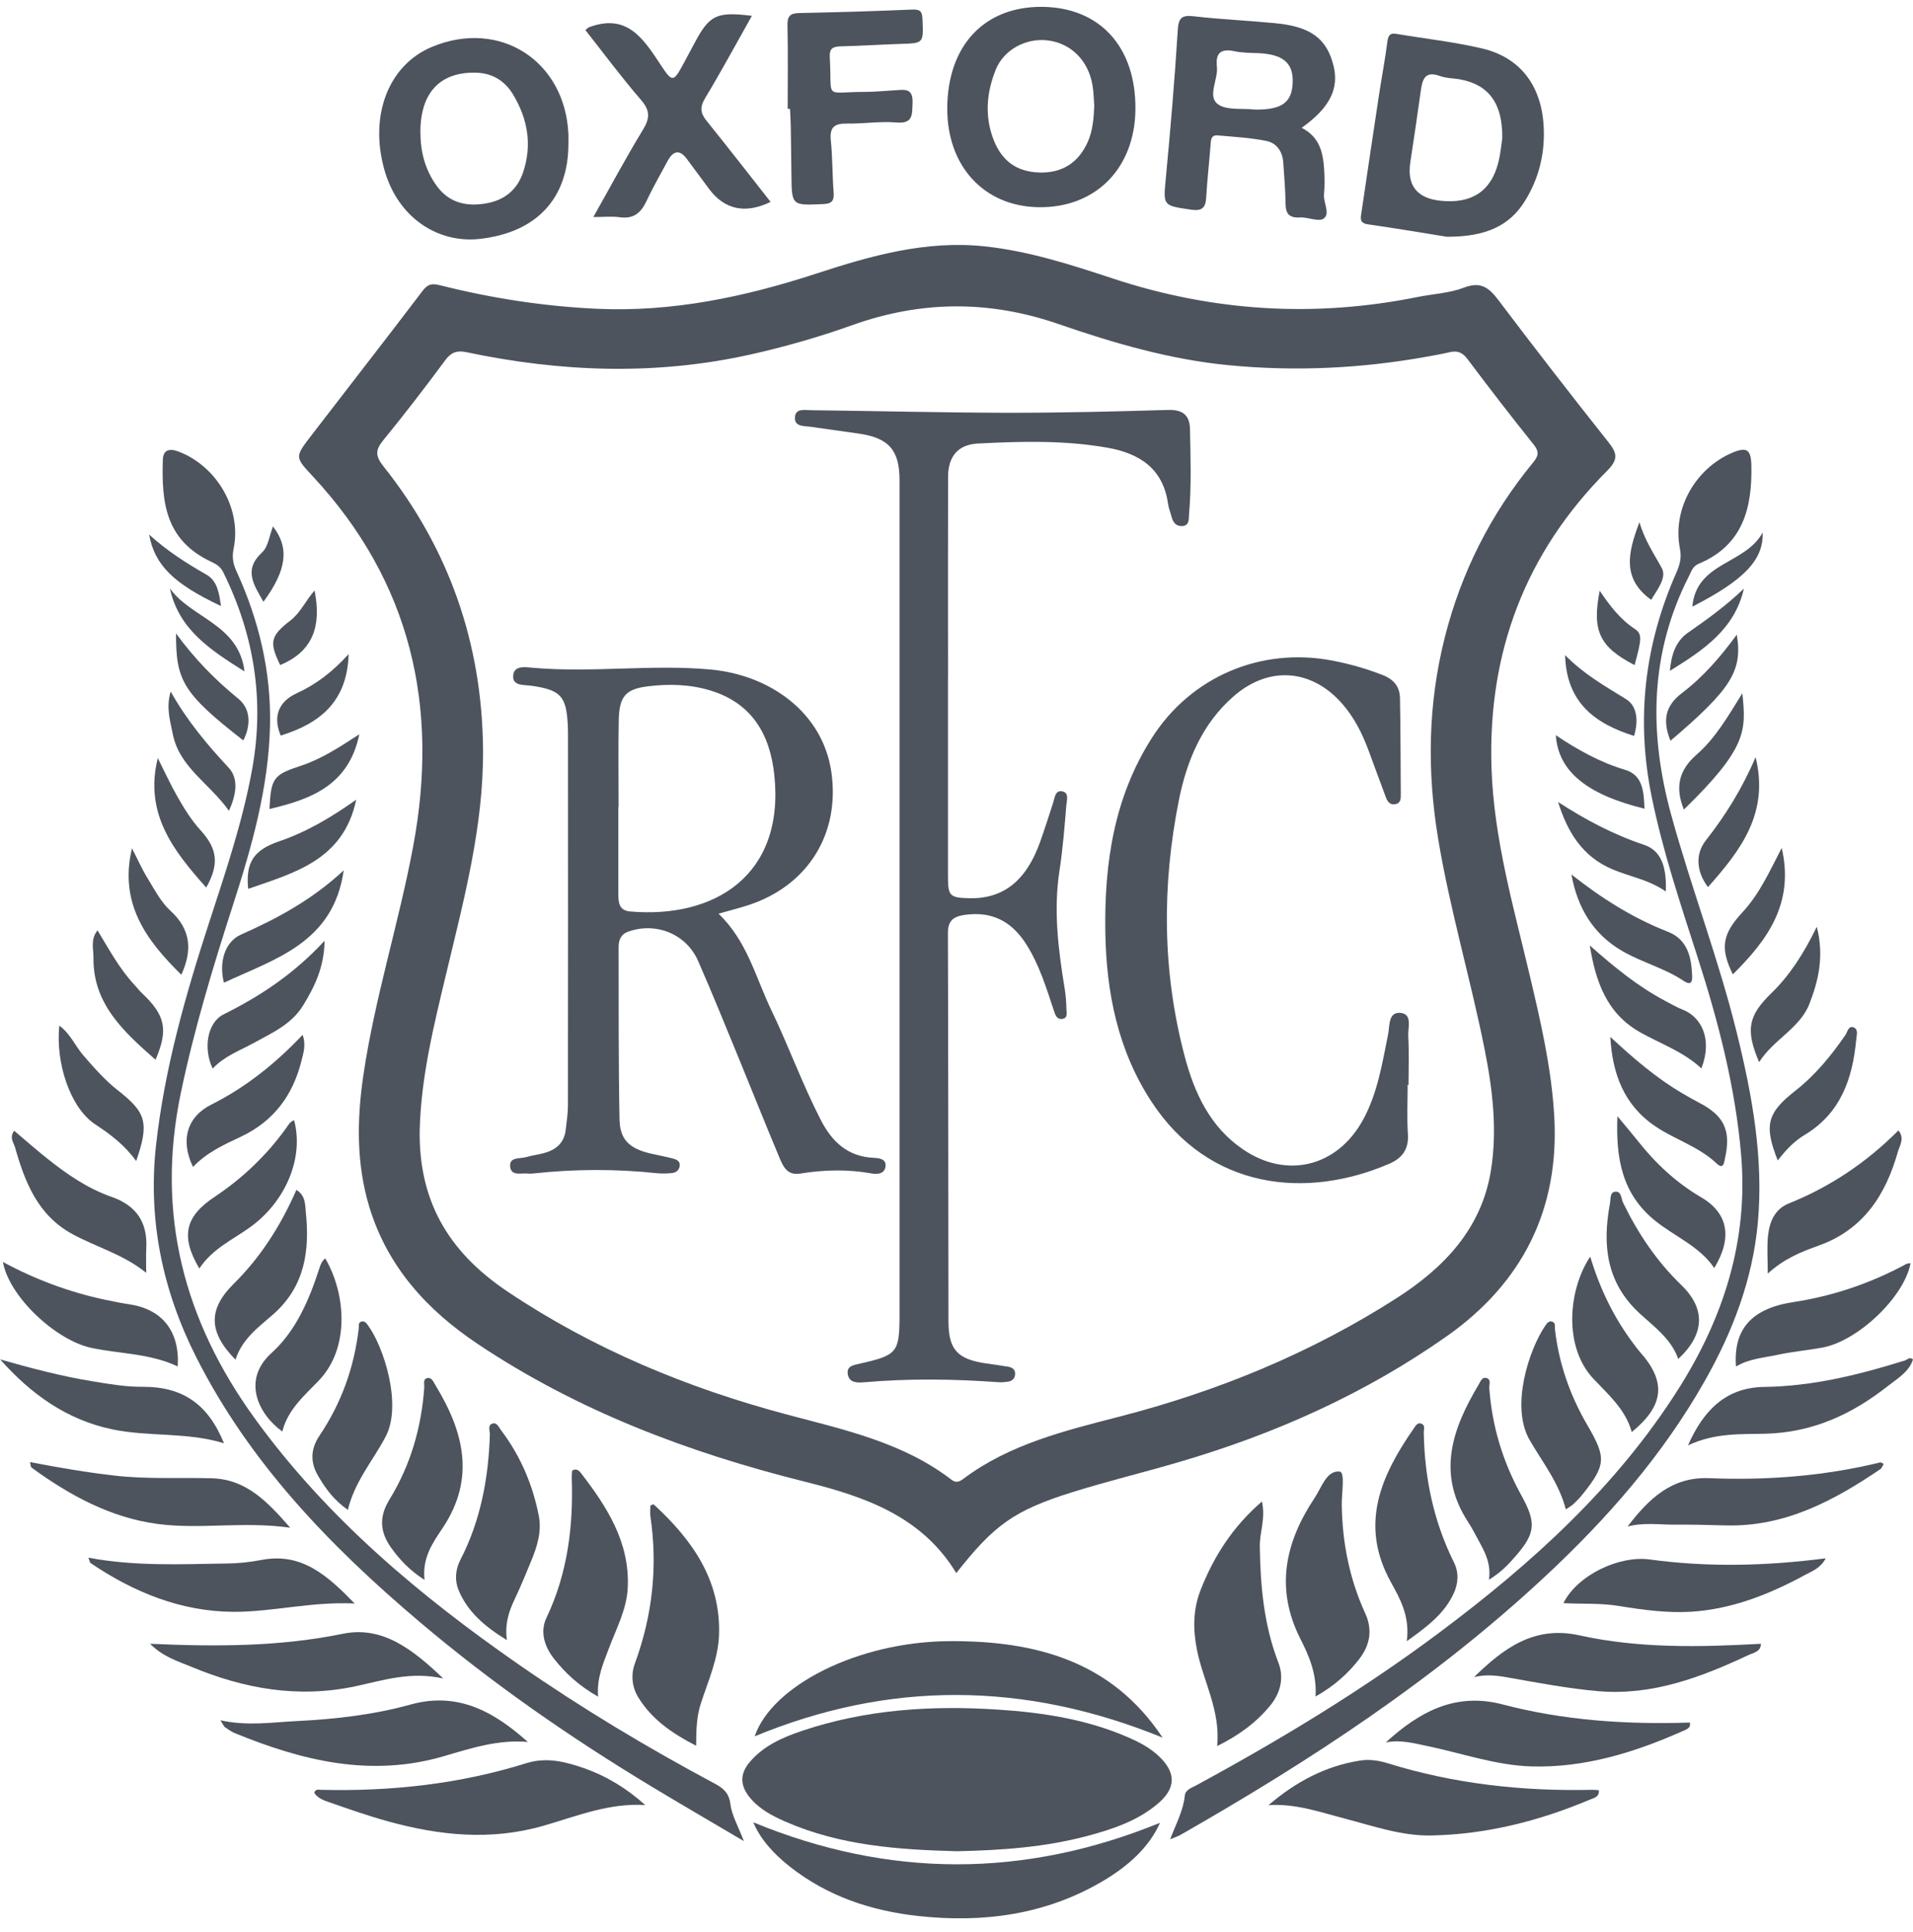 <svg width="100" height="101" viewBox="0 0 100 101" fill="none" xmlns="http://www.w3.org/2000/svg">
<g clip-path="url(#clip0_154_32)">
<path d="M49.989 82.238C48.188 79.262 45.21 78.243 42.098 77.465C36.011 75.946 30.207 73.762 24.963 70.253C22.311 68.478 20.25 66.213 19.304 63.09C18.623 60.835 18.654 58.538 18.992 56.23C19.588 52.169 20.852 48.254 21.601 44.228C22.961 36.937 21.485 30.429 16.357 24.907C15.423 23.901 15.398 23.907 16.261 22.783C18.203 20.253 20.168 17.74 22.095 15.199C22.379 14.824 22.612 14.813 23.024 14.918C25.71 15.594 28.436 16.014 31.204 16.142C35.162 16.323 38.955 15.517 42.692 14.296C45.539 13.365 48.413 12.553 51.476 12.879C53.791 13.126 55.985 13.839 58.172 14.56C63.404 16.287 68.708 16.616 74.106 15.526C74.915 15.364 75.769 15.327 76.528 15.037C77.408 14.699 77.831 15.037 78.328 15.69C80.216 18.192 82.138 20.668 84.083 23.121C84.546 23.706 84.597 24.024 84.003 24.62C79.736 28.904 77.768 34.103 77.967 40.145C78.089 43.85 79.114 47.385 79.957 50.954C80.534 53.393 81.102 55.835 81.246 58.342C81.528 63.214 79.588 67.062 75.639 69.847C71.368 72.857 66.65 74.963 61.647 76.428C59.793 76.974 57.91 77.428 56.065 78.004C53.01 78.961 51.976 79.713 49.989 82.235V82.238ZM21.939 59.075C21.885 62.675 23.339 65.381 26.536 67.524C31.028 70.534 35.948 72.57 41.161 73.955C44.151 74.75 47.206 75.409 49.742 77.36C49.963 77.53 50.142 77.473 50.352 77.314C52.785 75.486 55.676 74.793 58.541 74.052C63.677 72.723 68.529 70.733 73.004 67.865C75.483 66.275 77.436 64.245 77.933 61.21C78.285 59.049 78.018 56.891 77.587 54.756C76.851 51.102 75.787 47.522 75.176 43.839C74.591 40.304 74.645 36.798 75.525 33.319C76.383 29.927 77.924 26.871 80.148 24.171C80.443 23.814 80.457 23.598 80.162 23.229C78.986 21.761 77.837 20.273 76.709 18.768C76.439 18.407 76.164 18.319 75.761 18.416C75.375 18.507 74.98 18.575 74.591 18.646C71.147 19.265 67.686 19.43 64.199 19.089C61.141 18.791 58.217 17.936 55.338 16.942C51.712 15.687 48.152 15.71 44.548 16.999C42.808 17.621 41.025 18.132 39.219 18.535C34.262 19.637 29.313 19.452 24.372 18.41C23.898 18.311 23.589 18.41 23.285 18.819C22.235 20.236 21.158 21.641 20.04 23.007C19.619 23.521 19.611 23.833 20.04 24.373C23.478 28.691 25.196 33.637 25.25 39.151C25.287 43.183 24.245 47.047 23.319 50.926C22.677 53.612 22.01 56.292 21.939 59.075Z" fill="#4D545D"/>
<path d="M50.02 96.778C46.962 96.698 43.929 96.485 41.076 95.239C40.372 94.932 39.688 94.577 39.185 93.958C38.68 93.334 38.671 92.726 39.196 92.11C39.929 91.252 40.92 90.821 41.948 90.477C45.267 89.364 48.688 89.146 52.155 89.373C54.497 89.526 56.794 89.875 58.966 90.821C59.568 91.082 60.148 91.386 60.622 91.852C61.474 92.683 61.465 93.478 60.562 94.259C59.5 95.176 58.2 95.614 56.874 95.969C54.631 96.573 52.331 96.729 50.02 96.778Z" fill="#4D545D"/>
<path d="M38.89 96.252C37.169 95.236 35.619 94.336 34.083 93.41C29.821 90.841 25.738 88.01 21.939 84.793C17.263 80.835 13.044 76.477 10.247 70.929C8.495 67.454 7.729 63.774 8.154 59.892C8.595 55.886 9.693 52.03 10.937 48.212C11.792 45.585 12.68 42.967 13.177 40.236C13.836 36.616 13.291 33.194 11.669 29.915C11.533 29.637 11.323 29.498 11.062 29.378C8.646 28.254 8.441 26.278 8.512 24.035C8.529 23.518 8.85 23.419 9.355 23.615C11.335 24.381 12.643 26.596 12.212 28.686C12.115 29.157 12.192 29.495 12.371 29.884C13.543 32.442 14.18 35.142 14.114 37.945C14.04 41.164 13.169 44.248 12.183 47.297C11.136 50.545 10.148 53.802 9.449 57.155C8.137 63.459 9.614 69.049 13.331 74.171C17.093 79.356 21.916 83.405 27.132 87.028C30.417 89.308 33.842 91.363 37.368 93.246C37.814 93.484 38.106 93.734 38.18 94.313C38.254 94.904 38.583 95.46 38.887 96.255L38.89 96.252Z" fill="#4D545D"/>
<path d="M61.167 96.156C61.488 95.316 61.857 94.645 61.934 93.876C61.965 93.558 62.288 93.467 62.535 93.331C66.953 90.934 71.246 88.337 75.275 85.321C80.088 81.721 84.503 77.726 87.748 72.595C90.099 68.882 91.388 64.853 91.019 60.415C90.721 56.852 89.824 53.407 88.731 50.012C87.842 47.246 86.919 44.498 86.337 41.639C85.514 37.587 85.965 33.703 87.626 29.944C87.811 29.523 87.913 29.168 87.814 28.669C87.413 26.624 88.614 24.501 90.539 23.674C91.289 23.354 91.53 23.481 91.55 24.31C91.604 26.539 91.116 28.504 88.802 29.469C88.484 29.603 88.421 29.855 88.299 30.097C86.238 34.126 86.187 38.305 87.354 42.578C88.404 46.414 89.841 50.137 90.792 54.004C91.596 57.263 92.198 60.56 91.888 63.933C91.618 66.871 90.585 69.589 89.142 72.144C86.925 76.074 83.992 79.418 80.698 82.479C74.963 87.814 68.47 92.064 61.698 95.929C61.576 96 61.437 96.04 61.164 96.156H61.167Z" fill="#4D545D"/>
<path d="M75.633 12.377C74.594 12.212 73.052 11.948 71.505 11.727C71.05 11.661 71.127 11.4 71.167 11.119C71.471 9.063 71.775 7.008 72.087 4.955C72.229 4.026 72.405 3.104 72.524 2.172C72.567 1.837 72.675 1.715 73.001 1.772C74.489 2.022 75.996 2.187 77.462 2.53C79.424 2.987 80.554 4.421 80.69 6.542C80.781 7.962 80.46 9.325 79.693 10.54C78.91 11.78 77.703 12.385 75.63 12.377H75.633ZM78.529 7.223C78.555 5.403 77.817 4.438 76.36 4.157C75.996 4.086 75.61 4.097 75.267 3.972C74.48 3.689 74.353 4.157 74.27 4.75C74.097 5.991 73.915 7.229 73.725 8.467C73.536 9.694 74.067 10.37 75.318 10.497C76.928 10.659 77.939 10.003 78.322 8.501C78.447 8.007 78.487 7.49 78.529 7.223Z" fill="#4D545D"/>
<path d="M68.035 6.678C68.995 7.164 69.165 7.993 69.219 8.873C69.245 9.299 69.25 9.731 69.211 10.156C69.168 10.599 69.554 11.162 69.194 11.426C68.935 11.616 68.373 11.343 67.953 11.369C67.388 11.4 67.203 11.173 67.201 10.631C67.195 9.921 67.124 9.208 67.081 8.498C67.044 7.919 66.735 7.476 66.198 7.368C65.366 7.201 64.509 7.155 63.663 7.079C63.285 7.045 63.302 7.34 63.279 7.604C63.208 8.513 63.106 9.418 63.052 10.33C63.021 10.878 62.819 11.045 62.254 10.96C60.767 10.739 60.803 10.77 60.948 9.254C61.19 6.701 61.406 4.149 61.565 1.59C61.604 0.934 61.766 0.778 62.411 0.852C63.825 1.014 65.25 1.076 66.667 1.213C68.521 1.392 69.353 2.016 69.707 3.43C70.008 4.634 69.512 5.642 68.038 6.684L68.035 6.678ZM65.622 5.73C67.019 5.739 67.547 5.355 67.575 4.282C67.601 3.277 67.047 2.825 65.738 2.777C65.341 2.763 64.935 2.763 64.549 2.681C63.844 2.53 63.532 2.74 63.612 3.487C63.683 4.151 63.12 5.009 63.637 5.426C64.086 5.79 64.943 5.648 65.622 5.73Z" fill="#4D545D"/>
<path d="M29.713 7.522C29.713 10.352 28.064 12.169 25.045 12.493C22.93 12.717 20.789 11.428 20.077 8.819C19.307 6 20.321 3.39 22.587 2.448C26.116 0.98 29.537 3.172 29.713 7.008C29.722 7.178 29.713 7.351 29.713 7.522ZM21.979 6.923C21.976 7.945 22.226 8.887 22.834 9.725C23.487 10.622 24.412 10.807 25.415 10.633C26.337 10.475 27.024 9.949 27.34 9.021C27.834 7.573 27.581 6.204 26.817 4.935C26.408 4.254 25.769 3.831 24.923 3.802C23.015 3.734 21.968 4.836 21.976 6.923H21.979Z" fill="#4D545D"/>
<path d="M54.486 0.358C57.499 0.389 59.381 2.456 59.353 5.71C59.327 8.796 57.274 10.875 54.296 10.832C51.434 10.793 49.492 8.677 49.517 5.628C49.543 2.368 51.465 0.33 54.486 0.358ZM57.198 5.494C57.178 5.253 57.175 4.853 57.11 4.461C56.891 3.155 55.974 2.252 54.753 2.11C53.623 1.979 52.467 2.601 52.05 3.646C51.573 4.841 51.459 6.065 51.939 7.306C52.365 8.407 53.14 8.981 54.327 9.018C55.534 9.058 56.394 8.49 56.871 7.397C57.115 6.832 57.172 6.247 57.203 5.492L57.198 5.494Z" fill="#4D545D"/>
<path d="M39.381 95.267C46.479 98.195 53.563 98.183 60.639 95.29C60.065 96.585 58.952 97.57 57.652 98.337C54.665 100.1 51.4 100.534 48.01 100.165C45.537 99.895 43.234 99.129 41.255 97.556C40.434 96.903 39.742 96.144 39.378 95.267H39.381Z" fill="#4D545D"/>
<path d="M60.772 90.838C53.529 87.885 46.465 87.871 39.452 90.77C40.329 88.152 44.807 85.818 49.651 85.795C54.071 85.773 58.098 86.798 60.772 90.838Z" fill="#4D545D"/>
<path d="M39.304 0.827C38.487 2.277 37.706 3.725 36.86 5.131C36.573 5.608 36.613 5.92 36.945 6.329C38.072 7.723 39.168 9.14 40.281 10.554C38.972 11.196 37.879 10.963 37.078 9.892C36.686 9.367 36.297 8.839 35.908 8.314C35.543 7.82 35.208 7.851 34.903 8.407C34.526 9.109 34.128 9.799 33.79 10.52C33.506 11.127 33.12 11.454 32.41 11.357C31.999 11.301 31.57 11.346 31.016 11.346C31.902 9.776 32.714 8.254 33.609 6.783C33.978 6.179 33.989 5.781 33.509 5.225C32.493 4.049 31.564 2.797 30.599 1.57C30.707 1.488 30.744 1.443 30.789 1.426C32.768 0.679 33.629 2.013 34.529 3.379C35.153 4.33 35.204 4.299 35.738 3.311C35.928 2.962 36.116 2.61 36.303 2.258C37.087 0.781 37.45 0.599 39.307 0.827H39.304Z" fill="#4D545D"/>
<path d="M41.175 5.696C41.175 4.242 41.198 2.788 41.164 1.335C41.153 0.846 41.3 0.69 41.78 0.682C43.748 0.642 45.713 0.585 47.677 0.5C48.098 0.483 48.206 0.588 48.222 1C48.274 2.269 48.294 2.26 47.05 2.297C46.025 2.329 45 2.397 43.972 2.422C43.569 2.434 43.345 2.499 43.376 2.993C43.512 5.256 43.015 4.804 45.216 4.804C45.727 4.804 46.241 4.75 46.752 4.722C47.232 4.697 47.737 4.557 47.703 5.372C47.677 5.986 47.748 6.482 46.846 6.403C45.999 6.332 45.136 6.474 44.284 6.46C43.637 6.448 43.356 6.636 43.43 7.337C43.523 8.243 43.507 9.16 43.578 10.068C43.611 10.517 43.47 10.65 43.018 10.67C41.383 10.741 41.386 10.758 41.371 9.112C41.363 8.285 41.351 7.456 41.337 6.63C41.332 6.318 41.312 6.003 41.297 5.69C41.258 5.69 41.218 5.69 41.175 5.69V5.696Z" fill="#4D545D"/>
<path d="M66.309 94.37C67.728 93.155 69.299 92.309 71.13 92.033C71.607 91.962 72.087 92.039 72.558 92.184C76.031 93.26 79.594 93.649 83.22 93.567C83.333 93.567 83.447 93.578 83.575 93.586C83.617 93.95 83.319 93.992 83.109 94.08C80.454 95.199 77.692 95.9 74.804 95.954C73.268 95.983 71.8 95.463 70.329 95.08C69.015 94.739 67.728 94.273 66.309 94.37Z" fill="#4D545D"/>
<path d="M33.728 94.364C31.851 94.245 30.156 94.938 28.438 95.438C25.664 96.244 22.953 95.957 20.244 95.205C19.239 94.927 18.254 94.58 17.269 94.237C16.959 94.129 16.618 94.026 16.425 93.723C16.491 93.513 16.655 93.564 16.78 93.567C20.431 93.657 24.023 93.268 27.516 92.175C28.566 91.846 29.546 92.096 30.505 92.428C31.686 92.84 32.757 93.484 33.728 94.364Z" fill="#4D545D"/>
<path d="M65.968 78.493C66.164 79.401 65.843 80.108 65.855 80.844C65.886 82.922 66.067 84.958 66.828 86.922C67.129 87.703 66.942 88.501 66.4 89.16C65.676 90.043 64.778 90.707 63.626 91.281C63.807 89.407 62.896 87.896 62.569 86.25C62.354 85.156 62.362 84.123 62.771 83.092C63.458 81.36 64.426 79.827 65.968 78.493Z" fill="#4D545D"/>
<path d="M36.391 91.264C35.108 90.605 34.083 89.881 33.384 88.765C33.029 88.197 32.97 87.556 33.188 86.962C34.103 84.466 34.389 81.914 34.001 79.285C33.972 79.092 33.998 78.893 33.998 78.703C34.077 78.677 34.154 78.632 34.174 78.649C36.175 80.486 37.68 82.598 37.587 85.457C37.547 86.698 37.027 87.859 36.641 89.035C36.417 89.716 36.391 90.418 36.391 91.261V91.264Z" fill="#4D545D"/>
<path d="M72.439 91.091C74.171 89.509 76.062 88.45 78.549 89.103C81.749 89.944 85.017 90.159 88.331 90.051C88.404 90.341 88.152 90.412 87.967 90.494C85.44 91.619 82.811 92.428 80.034 92.343C78.18 92.286 76.388 91.644 74.566 91.269C73.887 91.13 73.189 90.934 72.442 91.091H72.439Z" fill="#4D545D"/>
<path d="M27.592 91.065C26.053 90.929 24.631 91.389 23.242 91.798C19.398 92.936 15.812 92.053 12.271 90.602C12.092 90.528 11.928 90.412 11.766 90.298C11.706 90.259 11.678 90.174 11.522 89.932C12.956 90.247 14.236 90.034 15.522 89.972C17.535 89.873 19.529 89.645 21.474 89.106C23.958 88.419 25.852 89.509 27.589 91.062L27.592 91.065Z" fill="#4D545D"/>
<path d="M68.77 88.691C68.841 87.507 68.427 86.562 67.97 85.662C66.641 83.027 67.186 80.611 68.725 78.3C69.086 77.76 69.341 76.866 70.025 76.928C70.326 76.957 70.13 78.053 70.139 78.66C70.165 80.639 70.542 82.539 71.363 84.336C71.766 85.213 71.607 86.008 71.062 86.718C70.477 87.482 69.759 88.126 68.768 88.691H68.77Z" fill="#4D545D"/>
<path d="M31.264 88.697C30.261 88.126 29.554 87.471 28.961 86.715C28.47 86.093 28.211 85.313 28.569 84.566C29.682 82.226 29.977 79.756 29.886 77.209C29.884 77.096 29.901 76.985 29.909 76.88C30.116 76.746 30.267 76.877 30.363 77.002C31.729 78.771 32.922 80.622 32.816 82.987C32.765 84.137 32.209 85.151 31.817 86.204C31.533 86.968 31.187 87.718 31.266 88.7L31.264 88.697Z" fill="#4D545D"/>
<path d="M7.842 85.932C11.343 86.091 14.634 86.082 17.924 85.409C19.997 84.986 21.579 86.227 23.169 87.746C21.456 87.365 20.011 87.848 18.592 88.152C15.573 88.796 12.751 88.282 9.98 87.127C9.27 86.832 8.515 86.61 7.845 85.932H7.842Z" fill="#4D545D"/>
<path d="M77.047 87.683C78.586 86.176 80.193 84.966 82.564 85.492C85.687 86.181 88.864 86.111 92.05 85.932C92.044 86.358 91.655 86.403 91.411 86.516C88.932 87.681 86.383 88.646 83.583 88.413C81.956 88.277 80.341 87.959 78.728 87.678C78.16 87.578 77.618 87.533 77.044 87.678L77.047 87.683Z" fill="#4D545D"/>
<path d="M73.538 85.798C73.711 84.503 73.191 83.586 72.706 82.709C71.042 79.697 72.186 77.147 73.91 74.665C74.001 74.535 74.103 74.344 74.307 74.427C74.514 74.512 74.424 74.722 74.426 74.878C74.466 77.26 74.938 79.535 76.005 81.681C76.269 82.215 76.235 82.78 75.982 83.319C75.491 84.362 74.622 85.026 73.538 85.798Z" fill="#4D545D"/>
<path d="M26.499 85.744C25.329 85.023 24.432 84.256 23.966 83.112C23.765 82.615 23.802 82.056 24.066 81.545C25.125 79.489 25.534 77.283 25.608 74.995C25.613 74.793 25.466 74.484 25.772 74.413C25.98 74.364 26.079 74.62 26.198 74.776C27.206 76.111 27.848 77.615 28.166 79.248C28.322 80.054 28.086 80.826 27.782 81.568C27.504 82.249 27.223 82.93 26.908 83.595C26.613 84.219 26.38 84.85 26.496 85.741L26.499 85.744Z" fill="#4D545D"/>
<path d="M4.62 81.431C7.061 81.891 9.472 81.772 11.877 81.735C12.47 81.727 13.069 81.667 13.651 81.553C15.758 81.144 17.093 82.34 18.541 83.828C16.264 83.717 14.231 84.276 12.181 84.262C9.466 84.245 6.999 83.243 4.75 81.724C4.693 81.687 4.682 81.579 4.617 81.431H4.62Z" fill="#4D545D"/>
<path d="M95.437 81.463C95.17 81.982 94.722 82.135 94.338 82.343C92.487 83.351 90.531 84.12 88.424 84.256C87.163 84.336 85.872 84.16 84.617 83.955C83.648 83.796 82.689 83.862 81.726 83.808C82.459 82.337 84.642 81.306 86.238 81.525C89.259 81.937 92.291 81.871 95.434 81.465L95.437 81.463Z" fill="#4D545D"/>
<path d="M77.834 82.584C77.953 81.738 77.623 81.139 77.294 80.54C77.118 80.219 76.953 79.887 76.752 79.58C75.085 77.042 75.914 74.694 77.294 72.385C77.391 72.221 77.47 71.971 77.709 72.042C77.964 72.116 77.839 72.38 77.851 72.558C77.99 74.557 78.563 76.431 79.529 78.177C80.312 79.597 80.281 80.142 79.216 81.363C78.844 81.789 78.464 82.201 77.831 82.584H77.834Z" fill="#4D545D"/>
<path d="M22.195 82.595C21.402 82.087 20.883 81.525 20.44 80.903C19.869 80.097 19.796 79.308 20.36 78.39C21.456 76.607 22.03 74.631 22.178 72.536C22.192 72.354 22.087 72.079 22.359 72.039C22.578 72.008 22.666 72.257 22.768 72.425C24.242 74.841 24.869 77.286 23.14 79.878C22.626 80.648 22.061 81.434 22.192 82.595H22.195Z" fill="#4D545D"/>
<path d="M85.079 79.804C86.175 78.371 87.376 77.195 89.338 77.275C92.357 77.397 95.346 77.169 98.288 76.451C98.331 76.44 98.384 76.494 98.47 76.534C98.407 76.63 98.373 76.752 98.291 76.806C95.846 78.461 93.294 79.827 90.213 79.745C89.33 79.722 88.444 79.697 87.561 79.705C86.746 79.713 85.92 79.577 85.077 79.804H85.079Z" fill="#4D545D"/>
<path d="M15.165 79.864C12.717 79.52 10.466 79.963 8.254 79.671C5.795 79.347 3.643 78.177 1.652 76.724C1.601 76.687 1.607 76.576 1.567 76.434C3.075 76.724 4.54 76.977 6.025 77.144C7.709 77.334 9.384 77.235 11.062 77.28C12.856 77.329 13.955 78.473 15.165 79.858V79.864Z" fill="#4D545D"/>
<path d="M18.183 78.933C17.436 78.41 16.993 77.786 16.613 77.127C16.215 76.434 16.235 75.741 16.703 75.049C17.845 73.353 18.518 71.477 18.753 69.444C18.768 69.313 18.708 69.14 18.898 69.089C19.069 69.043 19.162 69.183 19.239 69.29C20.057 70.409 21.034 73.43 20.162 75.097C19.509 76.346 18.543 77.436 18.183 78.936V78.933Z" fill="#4D545D"/>
<path d="M81.851 78.904C81.491 77.516 80.633 76.445 79.96 75.281C78.938 73.518 79.943 70.528 80.766 69.322C80.852 69.197 80.968 69.007 81.175 69.109C81.329 69.183 81.266 69.356 81.283 69.489C81.488 71.287 82.073 72.956 82.981 74.509C83.969 76.201 83.958 76.585 82.72 78.129C82.578 78.305 82.419 78.473 82.254 78.626C82.155 78.72 82.027 78.785 81.854 78.904H81.851Z" fill="#4D545D"/>
<path d="M88.237 75.56C89.072 73.671 90.261 72.533 92.22 72.505C94.761 72.471 97.186 71.869 99.585 71.119C99.705 71.082 99.81 70.917 100 71.065C99.79 71.727 99.188 72.062 98.703 72.445C96.826 73.927 94.764 74.89 92.28 74.952C91.005 74.983 89.662 74.895 88.237 75.56Z" fill="#4D545D"/>
<path d="M0 71.065C1.61 71.525 3.206 71.945 4.841 72.212C5.707 72.354 6.57 72.505 7.456 72.499C9.557 72.487 10.883 73.413 11.709 75.452C9.793 74.856 7.802 75.122 5.894 74.728C3.484 74.231 1.607 72.868 0.003 71.062L0 71.065Z" fill="#4D545D"/>
<path d="M90.747 71.44C90.602 69.501 91.55 68.405 93.734 68.072C95.826 67.752 97.785 67.087 99.639 66.082C99.702 66.048 99.787 66.051 99.872 66.037C99.549 67.791 97.132 70.105 95.261 70.449C94.486 70.591 93.694 70.659 92.924 70.826C92.192 70.986 91.422 71.025 90.744 71.443L90.747 71.44Z" fill="#4D545D"/>
<path d="M9.29 71.434C7.817 70.741 6.258 70.781 4.773 70.463C2.916 70.066 0.474 67.788 0.153 65.974C1.86 66.894 3.614 67.544 5.463 67.942C5.906 68.035 6.349 68.124 6.794 68.192C8.492 68.453 9.404 69.611 9.29 71.434Z" fill="#4D545D"/>
<path d="M83.126 65.693C83.651 67.428 84.387 68.916 85.4 70.261C85.502 70.398 85.602 70.537 85.716 70.665C87.118 72.229 86.999 73.476 85.298 74.864C84.977 73.683 84.069 72.902 83.291 72.076C81.721 70.403 81.973 67.428 83.126 65.693Z" fill="#4D545D"/>
<path d="M17.002 65.784C18.109 67.689 18.271 70.503 16.667 72.169C15.92 72.948 15.037 73.697 14.759 74.836C13.518 73.947 12.618 72.153 14.197 70.727C15.463 69.583 16.156 67.967 16.686 66.332C16.749 66.136 16.8 65.954 17.002 65.784Z" fill="#4D545D"/>
<path d="M0.741 59.114C1.323 59.606 1.888 60.102 2.476 60.571C3.501 61.389 4.583 62.133 5.826 62.567C7.144 63.027 7.726 63.916 7.646 65.284C7.626 65.653 7.643 66.025 7.643 66.539C6.428 65.56 5.026 65.196 3.779 64.512C1.97 63.524 1.3 61.795 0.784 59.975C0.715 59.739 0.477 59.467 0.741 59.114Z" fill="#4D545D"/>
<path d="M92.408 66.579C92.408 65.807 92.359 65.208 92.419 64.623C92.493 63.896 92.76 63.214 93.501 62.916C95.664 62.047 97.558 60.781 99.239 59.095C99.577 59.506 99.299 59.898 99.211 60.208C98.575 62.459 97.413 64.279 95.068 65.117C94.171 65.438 93.274 65.79 92.408 66.579Z" fill="#4D545D"/>
<path d="M12.311 71.082C10.877 69.623 10.877 68.439 12.229 67.101C13.634 65.71 14.676 64.069 15.494 62.204C15.982 62.502 15.948 62.999 15.985 63.348C16.195 65.364 15.951 67.235 14.287 68.706C13.538 69.367 12.66 69.975 12.311 71.082Z" fill="#4D545D"/>
<path d="M87.729 71.045C87.362 69.998 86.485 69.373 85.73 68.68C83.966 67.067 83.751 65.088 84.16 62.913C84.205 62.675 84.14 62.312 84.458 62.297C84.761 62.283 84.747 62.675 84.852 62.891C85.63 64.486 86.604 65.94 87.885 67.175C89.168 68.416 89.126 69.742 87.726 71.045H87.729Z" fill="#4D545D"/>
<path d="M89.611 66.289C88.833 65.142 87.538 64.643 86.51 63.808C84.816 62.434 84.455 60.614 84.549 58.353C85.003 58.904 85.324 59.276 85.63 59.662C86.556 60.835 87.641 61.84 88.927 62.593C90.341 63.419 90.571 64.708 89.611 66.289Z" fill="#4D545D"/>
<path d="M10.42 66.315C9.424 64.628 9.673 63.592 11.232 62.559C12.691 61.587 13.941 60.389 14.966 58.964C15.082 58.802 15.167 58.629 15.375 58.564C15.897 60.528 14.935 62.806 13.092 64.143C12.181 64.802 11.107 65.273 10.42 66.315Z" fill="#4D545D"/>
<path d="M10.091 61.005C9.412 59.614 9.776 58.382 11.045 57.746C12.839 56.846 14.381 55.616 15.818 54.1C16.008 54.628 15.86 55.049 15.758 55.46C15.309 57.263 14.304 58.618 12.592 59.424C11.701 59.844 10.795 60.256 10.094 61.003L10.091 61.005Z" fill="#4D545D"/>
<path d="M84.179 54.208C85.372 55.316 86.584 56.363 87.975 57.175C88.245 57.331 88.515 57.49 88.79 57.632C90.122 58.314 90.5 59.089 90.173 60.545C90.13 60.736 90.116 61.187 89.725 60.815C88.802 59.941 87.57 59.583 86.542 58.89C84.881 57.769 84.287 56.127 84.177 54.211L84.179 54.208Z" fill="#4D545D"/>
<path d="M83.103 49.424C84.355 50.534 85.613 51.57 87.07 52.337C87.368 52.493 87.663 52.666 87.975 52.788C88.912 53.16 89.543 54.296 88.938 55.855C88.01 54.983 86.82 54.574 85.747 53.972C83.966 52.973 83.41 51.286 83.103 49.424Z" fill="#4D545D"/>
<path d="M11.119 55.866C10.613 54.813 10.835 53.456 11.681 53.033C13.592 52.079 15.349 50.932 16.968 49.18C16.942 50.594 16.439 51.582 15.852 52.55C15.241 53.555 14.216 53.998 13.254 54.529C12.518 54.932 11.715 55.216 11.119 55.864V55.866Z" fill="#4D545D"/>
<path d="M82.141 45.713C83.708 46.951 85.344 47.99 87.183 48.708C88.231 49.117 88.416 50.06 88.455 51.005C88.467 51.261 88.433 51.562 88.015 51.281C87.022 50.614 85.84 50.318 84.81 49.722C83.265 48.831 82.456 47.436 82.144 45.713H82.141Z" fill="#4D545D"/>
<path d="M11.704 51.374C11.434 50.298 11.749 49.234 12.601 48.856C14.495 48.016 16.303 47.047 17.967 45.5C17.427 49.291 14.384 50.12 11.704 51.374Z" fill="#4D545D"/>
<path d="M92.93 60.667C92.192 58.805 92.385 58.172 93.856 57.016C94.889 56.204 95.721 55.193 96.465 54.109C96.582 53.938 96.618 53.598 96.908 53.714C97.152 53.813 97.053 54.12 97.033 54.33C96.848 56.383 96.221 58.203 94.327 59.336C93.788 59.66 93.359 60.111 92.93 60.667Z" fill="#4D545D"/>
<path d="M7.121 60.699C6.51 59.85 5.758 59.291 4.986 58.785C3.663 57.916 2.899 55.562 3.1 53.618C3.688 54.046 3.935 54.691 4.361 55.179C4.923 55.824 5.485 56.471 6.155 56.996C7.643 58.158 7.811 58.689 7.118 60.699H7.121Z" fill="#4D545D"/>
<path d="M91.956 55.526C91.229 53.825 91.394 53.09 92.595 51.922C93.552 50.991 94.276 49.875 94.972 48.447C95.366 50.009 95.051 51.278 94.585 52.479C94.088 53.757 92.709 54.339 91.956 55.526Z" fill="#4D545D"/>
<path d="M8.129 55.401C6.493 53.955 4.858 52.499 4.886 50.077C4.892 49.62 4.716 49.123 5.096 48.635C5.713 49.651 6.249 50.651 7.024 51.482C7.161 51.627 7.283 51.789 7.428 51.925C8.654 53.087 8.802 53.842 8.129 55.401Z" fill="#4D545D"/>
<path d="M18.62 41.806C17.956 44.975 15.366 45.631 12.973 46.468C12.836 45.1 13.248 44.441 14.588 43.984C16.017 43.498 17.3 42.74 18.62 41.806Z" fill="#4D545D"/>
<path d="M87.078 46.605C86.192 45.988 85.202 45.829 84.296 45.449C82.706 44.782 81.931 43.476 81.448 41.928C82.873 42.851 84.333 43.629 85.934 44.163C86.803 44.452 87.132 45.253 87.078 46.605Z" fill="#4D545D"/>
<path d="M93.137 44.327C93.816 47.255 92.351 49.183 90.582 50.937C89.909 49.566 90.025 48.831 91.093 47.683C91.965 46.746 92.49 45.582 93.137 44.327Z" fill="#4D545D"/>
<path d="M9.478 50.957C7.669 49.177 6.207 47.246 6.899 44.347C7.195 44.921 7.413 45.42 7.694 45.88C8.066 46.48 8.399 47.147 8.907 47.61C10.025 48.626 10.034 49.742 9.478 50.957Z" fill="#4D545D"/>
<path d="M10.781 46.4C9.108 44.518 7.521 42.561 8.248 39.631C8.603 40.335 8.898 40.983 9.247 41.599C9.608 42.238 9.994 42.868 10.494 43.416C11.386 44.398 11.451 45.205 10.781 46.397V46.4Z" fill="#4D545D"/>
<path d="M91.772 39.583C92.504 42.541 90.943 44.501 89.284 46.374C88.719 45.639 88.575 44.697 89.162 43.947C90.193 42.632 91.065 41.238 91.772 39.583Z" fill="#4D545D"/>
<path d="M88.024 42.323C87.552 41.167 87.757 40.259 88.683 39.455C89.693 38.575 90.355 37.402 91.079 36.241C91.283 38.214 91.329 39.095 88.024 42.323Z" fill="#4D545D"/>
<path d="M11.965 42.385C10.965 40.96 9.37 40.117 9.029 38.359C8.898 37.683 8.671 37.008 8.921 36.153C9.787 37.689 10.832 38.93 11.95 40.131C12.49 40.71 12.348 41.551 11.968 42.385H11.965Z" fill="#4D545D"/>
<path d="M87.322 38.725C86.877 37.621 87.075 36.874 87.936 36.221C89.043 35.378 89.943 34.333 90.789 33.178C91.099 35.068 90.502 36.017 87.325 38.723L87.322 38.725Z" fill="#4D545D"/>
<path d="M12.72 38.708C9.512 36.213 9.199 35.548 9.202 33.115C10.176 34.452 11.252 35.543 12.459 36.528C13.103 37.053 13.126 37.908 12.72 38.706V38.708Z" fill="#4D545D"/>
<path d="M18.782 38.388C18.234 41.056 16.241 41.789 14.086 42.292C14.168 40.67 14.282 40.508 15.738 40.029C16.811 39.674 17.745 39.06 18.779 38.388H18.782Z" fill="#4D545D"/>
<path d="M81.326 38.433C82.47 39.2 83.631 39.85 84.943 40.242C85.909 40.528 85.923 41.434 85.965 42.277C82.939 41.536 81.457 40.318 81.329 38.436L81.326 38.433Z" fill="#4D545D"/>
<path d="M85.417 38.473C83.39 37.831 81.882 36.744 81.814 34.248C82.797 35.25 83.907 35.875 84.994 36.545C85.639 36.94 85.627 37.797 85.417 38.476V38.473Z" fill="#4D545D"/>
<path d="M18.225 34.194C18.154 36.71 16.681 37.834 14.673 38.453C14.267 37.496 14.531 36.69 15.511 36.241C16.505 35.787 17.357 35.148 18.225 34.194Z" fill="#4D545D"/>
<path d="M91.161 30.77C90.673 32.913 89.026 33.995 87.291 35.071C87.365 34.265 87.575 33.535 88.234 33.078C89.256 32.368 90.258 31.641 91.161 30.77Z" fill="#4D545D"/>
<path d="M12.782 35.102C11.019 33.989 9.35 32.925 8.881 30.764C10.003 32.326 12.482 32.624 12.782 35.102Z" fill="#4D545D"/>
<path d="M83.623 30.883C84.154 31.67 84.685 32.368 85.451 32.874C85.866 33.146 85.806 33.441 85.446 34.77C83.614 33.822 83.208 32.984 83.623 30.881V30.883Z" fill="#4D545D"/>
<path d="M16.442 30.869C16.817 32.718 16.36 34.063 14.645 34.765C14.066 33.575 14.131 33.246 15.184 32.436C15.701 32.036 15.963 31.426 16.442 30.869Z" fill="#4D545D"/>
<path d="M88.464 31.715C88.685 29.359 91.227 29.526 92.141 27.837C92.198 29.279 91.141 30.344 88.464 31.715Z" fill="#4D545D"/>
<path d="M11.553 31.684C9.083 30.517 8.086 29.549 7.794 27.945C8.754 28.819 9.759 29.45 10.795 30.043C11.374 30.375 11.457 31.04 11.553 31.684Z" fill="#4D545D"/>
<path d="M86.314 31.358C84.773 30.247 85.097 28.887 85.701 27.297C85.982 28.274 86.476 28.97 86.871 29.705C87.141 30.208 86.615 30.846 86.314 31.358Z" fill="#4D545D"/>
<path d="M13.771 31.46C13.257 30.551 12.72 29.787 13.697 28.882C14.026 28.578 14.086 27.984 14.27 27.522C15.13 28.632 15.003 29.782 13.771 31.46Z" fill="#4D545D"/>
<path d="M49.554 35.469C49.554 38.924 49.554 42.377 49.554 45.832C49.554 46.846 49.651 46.934 50.69 46.957C52.459 46.991 53.66 46.031 54.381 43.987C54.617 43.317 54.835 42.638 55.054 41.959C55.139 41.693 55.159 41.301 55.525 41.369C55.903 41.44 55.761 41.849 55.741 42.099C55.647 43.234 55.559 44.373 55.386 45.497C55.06 47.59 55.321 49.648 55.659 51.707C55.713 52.042 55.738 52.385 55.744 52.726C55.747 52.931 55.846 53.24 55.505 53.268C55.227 53.291 55.156 53.03 55.082 52.808C54.688 51.621 54.324 50.426 53.64 49.353C52.888 48.175 51.871 47.635 50.466 47.823C49.869 47.902 49.549 48.098 49.551 48.779C49.574 55.545 49.566 62.312 49.58 69.078C49.583 70.554 50.048 71.051 51.519 71.272C51.911 71.332 52.308 71.38 52.7 71.448C52.913 71.485 53.081 71.593 53.064 71.843C53.049 72.076 52.899 72.201 52.68 72.232C52.513 72.255 52.34 72.272 52.169 72.257C49.833 72.087 47.496 72.059 45.159 72.263C44.804 72.294 44.404 72.286 44.321 71.866C44.231 71.4 44.625 71.363 44.977 71.281C46.914 70.838 47.022 70.707 47.022 68.7C47.022 54.168 47.022 39.637 47.022 25.105C47.022 23.538 46.468 22.899 44.906 22.669C44.06 22.544 43.214 22.434 42.368 22.311C42.019 22.26 41.511 22.32 41.556 21.795C41.596 21.332 42.075 21.443 42.396 21.445C45.821 21.485 49.245 21.573 52.669 21.579C55.466 21.582 58.262 21.514 61.059 21.431C61.826 21.409 62.192 21.701 62.206 22.442C62.234 23.927 62.286 25.409 62.155 26.891C62.135 27.127 62.186 27.459 61.828 27.499C61.493 27.536 61.315 27.317 61.238 27.002C61.184 26.78 61.09 26.568 61.059 26.343C60.803 24.486 59.549 23.694 57.873 23.402C55.639 23.01 53.379 23.07 51.13 23.186C50.068 23.24 49.563 23.865 49.56 24.932C49.549 28.444 49.557 31.954 49.557 35.466H49.551L49.554 35.469Z" fill="#4D545D"/>
<path d="M37.564 47.769C39.057 49.194 39.5 51.099 40.315 52.794C41.227 54.691 41.942 56.678 42.907 58.552C43.495 59.694 44.313 60.463 45.664 60.528C45.937 60.543 46.317 60.571 46.292 60.949C46.264 61.349 45.9 61.406 45.571 61.346C44.321 61.119 43.075 61.15 41.826 61.352C41.099 61.471 40.903 60.898 40.699 60.409C39.994 58.731 39.324 57.039 38.632 55.355C37.927 53.646 37.237 51.931 36.493 50.236C35.869 48.816 34.282 48.186 32.828 48.708C32.436 48.85 32.334 49.174 32.337 49.529C32.342 52.524 32.328 55.523 32.385 58.518C32.405 59.583 32.902 60.043 34.009 60.304C34.398 60.395 34.79 60.463 35.176 60.565C35.363 60.616 35.571 60.696 35.528 60.966C35.491 61.201 35.318 61.306 35.111 61.326C34.855 61.349 34.597 61.358 34.341 61.332C32.206 61.105 30.071 61.111 27.936 61.34C27.822 61.352 27.706 61.363 27.595 61.349C27.249 61.312 26.729 61.499 26.669 61C26.607 60.472 27.164 60.585 27.487 60.494C27.788 60.409 28.101 60.367 28.404 60.29C29.035 60.125 29.486 59.776 29.568 59.086C29.619 58.663 29.685 58.237 29.688 57.811C29.696 51.389 29.693 44.969 29.691 38.547C29.691 38.348 29.691 38.146 29.682 37.947C29.608 36.392 29.321 36.076 27.8 35.852C27.402 35.792 26.783 35.883 26.826 35.318C26.865 34.759 27.496 34.881 27.882 34.912C30.96 35.179 34.049 34.722 37.118 34.998C40.27 35.281 43.01 37.263 43.458 40.358C43.921 43.561 42.257 46.284 39.134 47.314C38.651 47.473 38.154 47.595 37.57 47.763L37.564 47.769ZM32.337 42.181H32.323C32.323 43.691 32.323 45.205 32.323 46.715C32.323 47.169 32.348 47.598 32.939 47.649C37.306 48.033 41.031 45.798 40.477 40.517C40.255 38.413 39.324 36.775 37.161 36.105C36.082 35.77 34.966 35.744 33.859 35.88C32.694 36.025 32.371 36.414 32.345 37.644C32.314 39.154 32.337 40.667 32.337 42.178V42.181Z" fill="#4D545D"/>
<path d="M73.583 56.721C73.583 57.578 73.541 58.436 73.597 59.288C73.648 60.066 73.308 60.54 72.643 60.829C68.296 62.712 63.208 62.206 60.19 57.59C58.435 54.904 57.831 51.894 57.78 48.728C57.723 45.131 58.234 41.684 60.21 38.581C62.252 35.372 65.923 33.811 69.668 34.538C70.565 34.711 71.431 34.958 72.286 35.293C72.876 35.526 73.171 35.909 73.183 36.502C73.214 38.186 73.214 39.87 73.225 41.553C73.225 41.755 73.22 41.971 72.97 42.033C72.686 42.107 72.538 41.925 72.453 41.701C72.141 40.878 71.843 40.049 71.536 39.222C71.207 38.337 70.787 37.502 70.156 36.783C68.558 34.961 66.315 34.799 64.483 36.403C62.839 37.84 62.039 39.767 61.627 41.82C60.733 46.292 60.752 50.775 61.925 55.208C62.433 57.136 63.254 58.919 64.983 60.091C67.274 61.65 69.901 60.988 71.238 58.564C72.01 57.164 72.249 55.614 72.561 54.08C72.652 53.64 72.561 52.911 73.186 52.95C73.853 52.993 73.592 53.717 73.614 54.151C73.663 55.006 73.629 55.864 73.629 56.718C73.614 56.718 73.603 56.718 73.589 56.718L73.583 56.721Z" fill="#4D545D"/>
</g>
<defs>
<clipPath id="clip0_154_32">
<rect width="100" height="99.929" fill="white" transform="translate(0 0.358)"/>
</clipPath>
</defs>
</svg>
